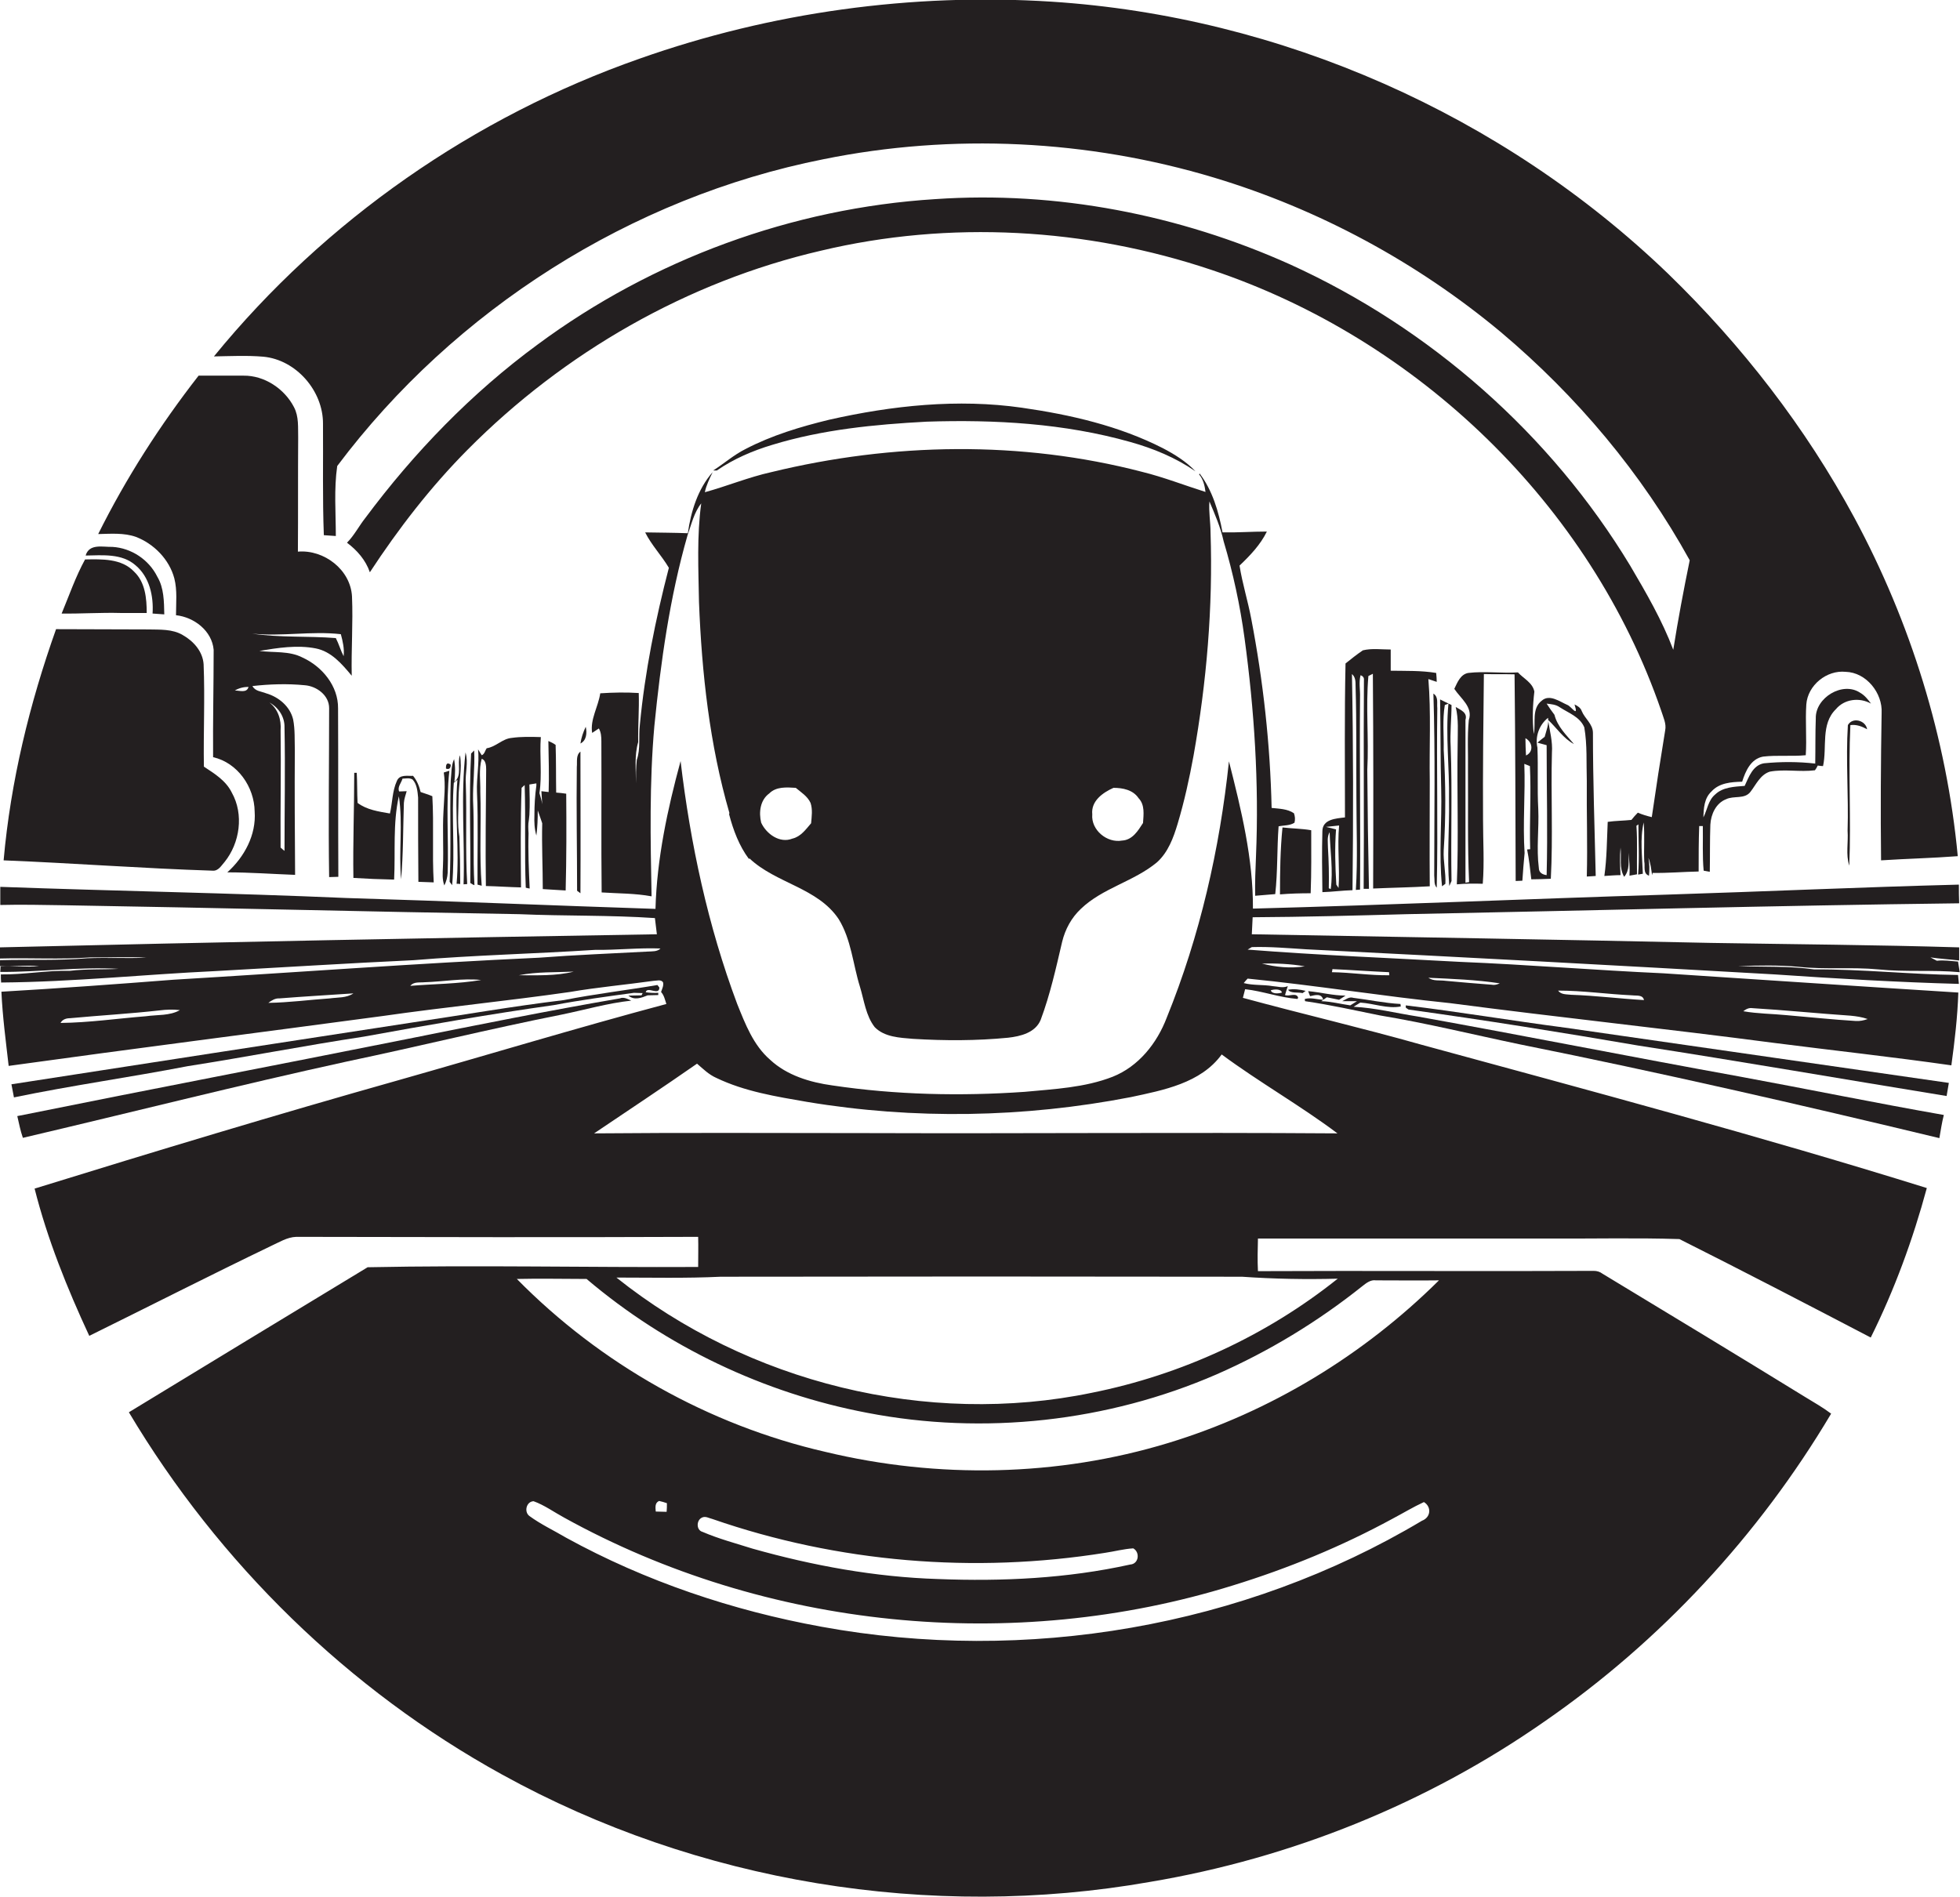<?xml version="1.0" encoding="utf-8"?>
<!-- Generator: Adobe Illustrator 19.2.0, SVG Export Plug-In . SVG Version: 6.00 Build 0)  -->
<svg version="1.1" id="Layer_1" xmlns="http://www.w3.org/2000/svg" xmlns:xlink="http://www.w3.org/1999/xlink" x="0px" y="0px"
	 viewBox="0 0 702.7 680.1" enable-background="new 0 0 702.7 680.1" xml:space="preserve">
<g>
	<path fill="#231F20" d="M94.4,127.9c11.8,1.1,21.5,12.3,21.4,24.1c0.1,13.3-0.2,26.6,0.3,39.9c1.4,0.1,2.8,0.2,4.3,0.3
		c0-8.4-0.7-16.8,0.5-25.1C163,111,226.2,70.8,295.2,57.1c46.3-9.4,94.9-7,140.1,6.6c37.5,11.3,72.7,30.3,102.8,55.4
		c27.2,22.9,50.5,50.6,67.7,81.8c-2.2,10.7-4.2,21.4-5.9,32.1c-4-10.6-9.7-20.4-15.4-30.1c-28.5-47.2-71.8-85.3-122-108.1
		C422.9,77,378.8,68.4,335.3,71.4C284.1,74.6,234,93,192.8,123.5c-23.7,17.4-44.3,38.7-61.8,62.2c-2.3,2.9-4,6.3-6.6,8.9
		c3.6,2.7,6.7,6.2,8.2,10.6c10.3-15.7,21.8-30.6,35-43.9c34.6-34.9,78.8-60.3,126.7-71.4c46.1-11,95.2-8.2,140.1,6.9
		c73.9,24.7,135.8,84.2,161.2,158.1c0.7,2.3,1.9,4.6,1.4,7c-1.7,10.4-3.3,20.7-4.8,31.1c-1.7-0.4-3.4-0.9-5-1.6
		c-0.8,0.8-1.6,1.7-2.3,2.6c-2.8,0.3-5.7,0.3-8.5,0.7c-0.3,6.5-0.3,13-1.2,19.4c1.9-0.1,3.8-0.3,5.8-0.3c-0.2-3.3-0.3-6.6,0-9.9
		c0.4,3.5-0.6,7.3,1.3,10.5c2.1-2.4,1.5-5.7,1.6-8.6c0.2,2.7,0.5,5.5,0.3,8.2l2.7-0.5c-0.1-5.8,0.2-11.6-0.2-17.4l0.7-0.5
		c0,6,0.4,12-0.1,18l1.7-0.3c-0.2-6.1-1.1-12.5,0.3-18.4c0.4,4.7,0,9.4,0.2,14c0.4,1.7-0.6,4.3,1.7,5.1c0.2-2.1,0.2-4.3-0.2-6.4
		c0.8,2,1,4.1,1.3,6.2l0.2-0.8c5.5,0.1,11-0.4,16.5-0.5c0-5.4,0-10.9,0.2-16.3l1.3,0c0.1,5.3-0.2,10.7,0.3,16
		c0.5,0.1,1.6,0.3,2.2,0.4c0.1-5.6,0-11.2,0.2-16.9c0.2-3.7,2-7.7,5.6-9.1c2.8-1.4,6.7,0.1,8.8-2.7c2-2.6,3.5-6.1,6.9-7.2
		c5.3-1,10.8,0.2,16.2-0.5c0.3-0.4,0.8-1.2,1-1.7c0.5,0.1,1.5,0.2,1.9,0.2c1.5-6.8-0.9-15,4.6-20.4c3.1-3.7,8.5-4.3,12.6-2
		c-1.1-1.5-2.3-3-3.9-3.9c-6.3-4.2-16.1,1.8-15.9,9.2c-0.2,5.4-0.1,10.8-0.2,16.2c-6.1-0.7-12.3-0.7-18.4-0.1
		c-4,0.7-5.4,4.9-6.9,8.1c-3.7,0.3-7.8,0.4-10.6,3.1c-2.5,2.1-2.8,5.5-4.2,8.2c0.1-3.3,0.3-6.9,2.9-9.3c2.8-3.1,7.1-3.4,11-3.5
		c1.2-3.8,3.1-8.2,7.5-9c5.1-0.6,10.2,0,15.3-0.5c0.4-6.1-0.2-12.1,0.2-18.2c0.5-6.9,7.3-12.4,14.1-11.7c7.4,0.2,13.3,7.6,12.9,14.8
		c-0.3,17.6-0.4,35.2-0.2,52.8c9.2-0.6,18.4-0.8,27.5-1.5c-4-42.4-16.9-83.9-37.1-121.4c-17.5-32.4-40.3-61.8-66.7-87.4
		c-59.3-57.1-139-92.3-221.1-97.6C326.9-2.6,276.4,4.4,229.4,21C170,41.8,116.5,79,76.7,127.8C82.6,127.7,88.5,127.4,94.4,127.9z"/>
	<path fill="#231F20" d="M48.7,192.5c6.5,2.5,12,8.1,13.8,14.9c1.1,4.3,0.6,8.8,0.6,13.2c6.5,0.7,12.9,5.6,13.5,12.4
		c0,12.8-0.3,25.7-0.2,38.5c8.8,2,14.8,10.7,14.9,19.5c0.6,8.4-3.7,16.3-9.8,21.8c8.1,0,16.2,0.6,24.3,0.9
		c-0.1-14.9-0.2-29.8-0.1-44.7c-0.1-3.7,0.1-7.4-0.6-11c-1.1-4.7-5.2-8.1-9.7-9.4c-1.7-0.7-3.9-0.7-4.9-2.6
		c6.2-0.7,12.5-0.9,18.7-0.3c4.3,0.3,8.8,3.6,8.8,8.2c0,20.2-0.3,40.4,0,60.6c0.8,0,2.5-0.1,3.3-0.1c-0.1-20.1,0-40.3-0.1-60.4
		c0.1-8-5.7-15-12.7-18.2c-4.8-2.5-10.3-1.7-15.5-2.4c6.6-1.1,13.5-2.2,20.2-0.9c5.6,1.1,9.4,5.6,12.9,9.8
		c-0.2-9.5,0.5-18.9,0.1-28.4c-0.5-9.6-10-16.9-19.4-16.1c0.1-13.6,0-27.2,0.1-40.8c-0.1-3.7,0.3-7.6-1.5-11
		c-3.4-6.6-10.6-11.4-18.1-11.3c-5.4,0-10.7,0-16.1,0c-13.8,17.7-26,36.7-36,56.8C39.7,191.4,44.4,191,48.7,192.5z M102,260.8
		c0.3,14.8,0,29.5,0,44.3c-0.4-0.3-1.1-0.9-1.4-1.2c-0.1-14,0.2-28,0-42c0.3-3.8-0.9-7.6-4-10C99.9,253.7,102.1,257.1,102,260.8z
		 M122.2,227.4c0.7,2.6,1.3,5.2,1,7.9c-1.1-2.1-1.7-4.4-2.8-6.5c-10-0.8-20.1-0.1-30-1.6C101,228.3,111.6,226.2,122.2,227.4z
		 M89.1,246.3c-0.6,2.3-3.1,1.3-4.9,1.3C85.7,246.7,87.4,246.3,89.1,246.3z"/>
	<path fill="#231F20" d="M332.2,151.2c24.5-0.8,49.4,0.6,73.1,7.3c8.2,2.3,16.2,5.6,23.3,10.5c-3.3-3.5-7.5-6.1-11.7-8.3
		c-15.7-8-33.1-12-50.5-14.5c-23-3.3-46.5-0.8-69.1,4.3c-10.3,2.5-20.6,5.6-30,10.5c-4.2,2.1-7.7,5.2-11.6,7.7c0.3,0,1,0,1.3,0
		c6.1-4.2,12.9-7.1,19.9-9.2C294.9,154,313.6,152.2,332.2,151.2z"/>
	<path fill="#231F20" d="M450,321.2c2.4-0.2,4.8-0.4,7.2-0.6c0.9-8.1,0.6-16.2,1.2-24.3c1.9-0.4,4-0.2,5.7-1.3
		c0.3-1.2,0.2-2.3-0.2-3.4c-2.4-1.6-5.3-1.6-8-1.9c-0.5-22.7-3-45.4-7.3-67.8c-1.2-6.4-3.2-12.7-4.2-19.1c3.8-3.6,7.5-7.5,9.8-12.2
		c-5.3,0-10.6,0.4-15.9,0.3c-1.4-7.5-3.6-15-8.2-21.1l-0.2,0.3c1.5,1.8,2,4,2.3,6.3c-7.6-2.4-15-5.3-22.7-7.2
		c-43.4-11.3-89.5-10.5-133,0.1c-8.1,1.8-15.8,5-23.8,7.2c0.5-2.5,1.7-4.9,2.8-7.2c-5.3,6-7.8,14.1-8.9,21.9
		c-5.1-0.2-10.2-0.2-15.3-0.3c2.3,4.6,5.9,8.3,8.5,12.7c-4.8,18.5-8.6,37.3-10.4,56.3c-0.5,4.2,0.3,8.6-1.1,12.6
		c-0.3,2.8-0.3,5.6-0.3,8.4c0-5-0.6-10,0.8-14.8c-0.1-5.9,0.4-11.7,0.2-17.6c-4.6-0.3-9.2-0.2-13.8,0.1c-0.7,4.8-3.7,9.4-2.9,14.2
		c0.6-0.4,1.8-1.2,2.4-1.6c0.8,1.4,0.9,3,0.9,4.6c0.1,18.1-0.1,36.1,0.1,54.2c6,0.4,12,0.3,17.9,1.4c-0.4-20.4-0.8-40.8,1-61.1
		c2.3-23,5.5-46.1,11.9-68.4c1.4-3.9,2.3-8.1,4.9-11.4c-1.6,11.7-1,23.6-0.8,35.4c1,25.5,3.8,51.1,10.9,75.6l-0.1,0.5
		c1.5,5.7,3.6,11.3,7.1,16l0.2-0.2c9.5,9,24.5,10.5,32,21.8c4.5,7.3,5.1,16.2,7.6,24.2c1.5,4.9,2.1,10.4,5.3,14.5
		c3.5,3.6,9,3.8,13.7,4.2c11.4,0.7,22.8,0.7,34.1-0.4c4.5-0.5,9.8-1.8,11.7-6.4c3.4-9.1,5.5-18.6,7.7-28c1.1-4.5,3.3-8.6,6.7-11.8
		c7.8-7.5,19-9.8,27.3-16.7c4-3.6,5.9-8.8,7.4-13.8c2.4-8,4.2-16.2,5.7-24.4c4.7-26.4,7-53.3,6.1-80.1c0-3.7-0.7-7.4-0.4-11.1
		c2,4.7,4,9.3,5.1,14.3c3.4,11.4,5.9,23,7.5,34.8c3.5,25.8,5.2,51.9,4.1,78C450.1,311.7,449.9,316.5,450,321.2z M290.8,295.2
		c-1.9,2.2-3.7,4.8-6.7,5.5c-4.5,1.8-9.3-1.6-11.2-5.7c-0.9-3.7-0.4-8.1,2.9-10.5c2.5-2.5,6.2-2.2,9.5-2c1.9,1.6,4.2,3,5.3,5.4
		C291.4,290.3,291,292.8,290.8,295.2z M409.8,295.1c-1.8,2.8-3.8,6.1-7.5,6.3c-5.4,1-11.2-3.8-10.7-9.4c-0.5-4.8,3.8-7.8,7.6-9.5
		c3.3,0,7,0.7,9,3.7C410.5,288.6,410,292,409.8,295.1z"/>
	<path fill="#231F20" d="M48.6,202.7c5,4.2,6.5,11,6.1,17.3c1.4,0.1,2.8,0.2,4.2,0.3c-0.1-4.6-0.1-9.5-2.5-13.5
		c-3-6.1-9.3-10.3-16.1-10.7c-3.4,0.1-8.3-1.3-9.6,3.1C36.8,199.1,43.7,198.4,48.6,202.7z"/>
	<path fill="#231F20" d="M43.3,219.8c3.1,0,6.2,0,9.3,0c0-5.2-0.5-11-4.5-14.8c-4.5-4.8-11.6-4.5-17.6-4.4
		c-3.4,6.2-5.7,12.9-8.4,19.4C29.2,220.1,36.3,219.6,43.3,219.8z"/>
	<path fill="#231F20" d="M80.5,309.1c5.5-6.8,7-17.1,2.6-24.9c-2.1-4.3-6.2-6.8-10-9.3c-0.2-12.2,0.4-24.5-0.1-36.7
		c-0.3-4.6-3.6-8.3-7.5-10.5c-3.7-2.2-8.2-1.9-12.3-2c-11,0-22-0.1-33.1-0.1c-9.5,26.7-16.3,54.6-18.8,82.9c25,1,49.9,2.9,74.9,3.7
		C78.3,312.4,79.4,310.3,80.5,309.1z"/>
	<path fill="#231F20" d="M514.9,241.3c-5.4-0.9-10.9-0.7-16.3-0.8c0-2.5,0-5.1,0-7.6c-3.3,0-6.8-0.5-10,0.3
		c-2.2,1.5-4.2,3.1-6.2,4.7c-0.4,18.4-0.2,36.8-0.2,55.2c-3.2,0.4-8.1,0.6-8.1,5c-0.2,7.3-0.1,14.6,0,21.8c3.6-0.1,7.1-0.6,10.8-0.7
		c0.3-25.8,0.3-51.7-0.2-77.5c1.3,1.1,1.3,2.7,1.3,4.3c0.4,13.3,0.2,26.7,0.3,40c0,11,0.5,22.1-0.2,33.1l1.5-0.1c0.2-23-0.2-46,0-69
		c0.1-2.6-0.5-5.3,0.2-7.9c0.8,0.3,1.3,0.9,1.2,1.7c-0.2,25,0.1,50-0.1,74.9c0.5,0,1.5,0,1.9,0c-0.3-14.3-0.5-28.5-0.6-42.7
		c0.6-11.2-0.6-22.4,0.4-33.6c0.4-0.2,1.2-0.6,1.6-0.8c0.2,25.6,0.2,51.3,0.1,77c6.8-0.3,13.5-0.4,20.3-0.8c-0.1-12.6,0-25.2,0-37.9
		c-0.2-12.1,0.5-24.3-0.5-36.4c1,0.3,2,0.7,3,1C515.1,243.5,515,242.4,514.9,241.3z M477.1,318.8c-0.2-0.1-0.5-0.2-0.7-0.3
		c0.1-4.8,0-9.6-0.3-14.5c0-1.9-0.4-3.9,0.6-5.6C476.9,305.2,478,312.1,477.1,318.8z M479.9,318.4c-0.2-0.3-0.6-0.9-0.8-1.2
		c-0.4-6.6-0.6-13.2-0.1-19.8c-0.9-0.2-2.7-0.7-3.6-0.9c1.6-0.2,3.1-0.3,4.7-0.5C479.4,303.6,480.4,311,479.9,318.4z"/>
	<path fill="#231F20" d="M572.1,314.1c-0.4-17.1-1-34.2-1-51.3c0-3.2-2.9-5.1-4-7.8c-0.4-1.2-1.5-1.9-2.6-2.4c1.6,5-1.2,0.7-2.5,0.2
		c-2.8-1.2-6.4-4-9.2-1.6c-3.8,2.9-2.1,8-2.9,12c-0.6-5.1-0.4-10.2,0.2-15.2c-0.6-3.2-3.9-4.7-5.9-6.9c-5.9,0.4-11.9-0.5-17.8,0.2
		c-2.8,0.5-3.9,3.4-5,5.7c2.2,3.4,6.8,6.5,5.2,11.2c-0.6,5.9-0.2,11.8-0.3,17.8c0.1,13.5-0.2,26.9,0.4,40.3l-1.3,0.2
		c0-19.5,0-38.9,0-58.4c0.8-2.6-1.7-3.5-3.5-4.6c1.1,4.4,0.7,9,0.7,13.5c-0.3,16.7,0.4,33.4-0.3,50.1c3.1-0.3,6.2-0.3,9.3-0.2
		c0.6-7.6,0.1-15.3,0.1-22.9c-0.1-17.5,0.1-34.9,0.3-52.3c3.7,0.1,7.3,0,11,0.1c0.3,24.7,0.3,49.4,0.4,74.1c0.6,0,1.8-0.1,2.4-0.1
		c0.2-3.3,0.5-6.6,0.8-9.9c-0.7-10.6,0.3-21.3-0.1-32c0.5,0.2,1.5,0.6,2,0.8c0.5,9.9-0.2,19.9,0.1,29.8l-1.1,0.1
		c0.7,3.5,1.1,7.1,1.5,10.7c2.3,0,4.7-0.1,7-0.2c0.8-15,0-30.1,0.4-45.2c0.3-4-0.8-7.9-1.4-11.8c3.1,2.9,5.5,6.7,9.3,8.7
		c-2.7-3.2-5.9-6.2-7-10.5c-1-1.3-1.9-2.6-2.8-4c1.6,0.2,3.3,0.3,4.7,1.3c3.2,2.1,7.2,3.4,8.8,7.2c1.1,6.3,0.7,12.8,0.9,19.2
		c-0.1,11.4,0.3,22.8,0,34.3C570.2,314.2,571.1,314.2,572.1,314.1z M547.1,270.9c-0.1-2-0.2-4.1-0.2-6.2
		C549.5,266.1,549.9,269.6,547.1,270.9z M553.8,264.2c-0.7,0.5-2,1.6-2.6,2.1c0.8,0.2,2.5,0.7,3.3,0.9c0,15.5,0.4,31.1,0,46.6
		c-1.5-0.2-2.8-0.9-2.8-2.6c-0.9-7,0.1-14.1-0.2-21.1c-0.4-7.3,0-14.7-0.3-22c-0.9-3.9,0.6-8.2,3.8-10.7
		C555.4,259.6,554.4,261.9,553.8,264.2z"/>
	<path fill="#231F20" d="M515.1,318.3c0.5-21.4-0.1-42.9,0.2-64.4c-0.2-1.8,0.5-4-1.4-5.2c0.7,21.7,0.3,43.4,0.3,65.2
		C514.4,315.4,514,317.1,515.1,318.3z"/>
	<path fill="#231F20" d="M516.3,250.8c0.2,10.7,0.1,21.4,0.4,32.2c0.3,11.6-0.9,23.2,0.3,34.8c0.3-0.2,0.9-0.7,1.2-0.9
		c0.2-4-0.8-8-0.6-12c0.8-12,0.7-24,0-36c0.1-5.4-0.5-10.8,0.4-16.1l1.3-0.5c-1.1,11.5,0.4,23,0.2,34.5c0.2,10.3-0.8,20.6,0.1,30.9
		c0.2-0.5,0.6-1.4,0.8-1.8c-0.3-16,0.3-32.1-0.3-48.1c-0.3-5,0.3-10,0.3-15C519,252.1,517.6,251.5,516.3,250.8z"/>
	<path fill="#231F20" d="M669.4,261.5c-0.5-3.2-5.2-4.5-6.9-1.5c-0.8,12.6,0.3,25.3-0.1,37.9c0.3,4.2-0.7,8.5,0.6,12.5
		c0.7-16.8-0.4-33.6,0.4-50.4C665.6,259.7,667.6,260.5,669.4,261.5z"/>
	<path fill="#231F20" d="M202.8,319.3c0.3-11.6,0.3-23.2,0.2-34.7c-1.2-0.2-2.4-0.3-3.6-0.4c-0.1-5.7,0-11.4-0.2-17.1
		c-0.8-0.6-1.7-1-2.6-1.4c0.1,6.1,0.3,12.2,0.1,18.3c-0.7-0.1-2-0.2-2.6-0.3c0.1,1.5,0.2,3.1,0.3,4.7c-0.2-1.4-0.6-2.7-1-4
		c1-6.6,0-13.4,0.5-20.1c-3.5-0.1-7-0.2-10.5,0.3c-3.3,0.3-5.6,3.2-8.9,3.7c-0.6,0.8-0.8,2.2-1.8,2.5c-0.3-0.5-1-1.6-1.3-2.1
		c0.5,5.1-0.6,10.1-0.4,15.2c0.5,11.1,0.1,22.2,0.2,33.3l1.5,0.4c-0.9-11.2-0.1-22.5-0.5-33.7c0.1-3.9-0.6-7.9,0.5-11.8
		c1.5,0.4,1.6,2.6,1.6,3.8c-0.1,13.9-0.3,27.9-0.1,41.8c4.2,0.1,8.4,0.4,12.6,0.5c-0.1-11.9-0.2-23.8,0.2-35.7
		c0.3-0.3,0.8-0.7,1.1-1c0.4,12.3-0.1,24.5,0.4,36.8c0.4,0.1,1.1,0.3,1.4,0.3c-0.3-6.6-0.6-13.2-0.4-19.8c-0.1-1.6-0.2-3.2,0.1-4.7
		c0-0.5,0.2-1.4,0.2-1.9c0.2-3.6,0.1-7.3,0-10.9l2.5-0.4v0.8c-0.5,3.5-0.7,7-0.7,10.5c-0.1,2.5,0,5,0.7,7.4c0.4-3,0.5-6,0.5-9
		c0.5,1.5,1.1,3,1.6,4.6c-0.2,7.9,0.2,15.8,0.2,23.6C197.2,319,200,319.1,202.8,319.3z"/>
	<path fill="#231F20" d="M167.5,317c-0.7-12-0.1-24-0.5-36c-0.3-3.7,1-7.5-0.1-11.2c-1.8,15.7-0.2,31.6-0.7,47.3L167.5,317z"/>
	<path fill="#231F20" d="M170.1,317.4c-0.6-10.2,0-20.3-0.5-30.5c-0.1-5.9,0.7-11.8,0.4-17.8c-0.3,0.3-0.8,0.8-1.1,1.1
		c-0.8,15.4-0.1,31-0.3,46.4C169,316.9,169.7,317.3,170.1,317.4z"/>
	<path fill="#231F20" d="M206.9,319.4c0.3,0.2,0.9,0.7,1.2,0.9c0.1-16.9,0-33.9,0-50.8c-1.7,1.3-1.1,3.7-1.3,5.5
		C206.6,289.8,206.9,304.6,206.9,319.4z"/>
	<path fill="#231F20" d="M164.9,270.8c-1.1,3.1,0.9,7.3-2,9.6c0.3-2.7,0.4-5.5-0.1-8.2c-1.1,2.4-0.9,5.1-1.2,7.7
		c-0.4,12.1,0.2,24.2-0.4,36.3c0.2,0.3,0.7,0.9,0.9,1.2c1.1-12.2-0.3-24.5,0.6-36.7l1.3-1.1c-1.1,12.4,0.8,24.8-0.3,37.3
		c0.3,0,1,0,1.3,0.1c0-5.7-0.1-11.4-0.3-17c-0.8-4.6-0.3-9.2-0.3-13.8C164.4,280.9,165.8,275.8,164.9,270.8z"/>
	<path fill="#231F20" d="M468.4,340.4c56,2.8,111.9,5.8,167.9,9c22,1.5,44,2.8,66,3.4c-0.1-0.8-0.2-2.4-0.3-3.2
		c-17.2-0.2-34.4-2.1-51.6-2c-9.1-1.3-18.2-0.8-27.3-1.2c7.3-0.2,14.7-0.4,22,0.3c9.4,1,18.9,0,28.3,0.9c9.7,1,19.5,0.1,29.2,1
		c-0.1-0.9-0.5-2.9-0.6-3.8c-2.5-0.2-5-0.6-7.6-0.3c-0.8-0.4-1.5-0.8-2.3-1.2c3.4,0.5,6.9,0.7,10.3,1.1c0-1.6,0-3.2,0-4.7
		c-29.7-0.9-59.4-1.1-89.1-1.6c-54.8-1.2-109.7-2.1-164.5-3.1c0.1-2,0.2-4.1,0.3-6.1c18.4-0.1,36.8-0.6,55.2-1.1
		c66-1.3,132.1-3.1,198.1-3.9c-0.1-2.2-0.1-4.4-0.1-6.7c-35,0.9-70.1,2.5-105.1,3.6c-49.4,1.5-98.7,3.7-148,5
		c0.1-17.9-4.2-35.5-8.6-52.8c-3.3,31.4-10.4,62.6-22.3,91.9c-3.5,9.2-10.1,17.5-19.4,21.2c-10,3.9-20.9,4.4-31.5,5.4
		c-23,1.6-46.2,1.1-69-2.3c-8-1.1-16.3-3.6-22.3-9.2c-6-5.2-8.9-12.8-11.8-20c-10.5-28-16.8-57.5-20.3-87.1c-4.7,17.3-8.5,35-9,53
		c-36.9-1.2-73.8-2.8-110.8-3.9c-41.4-1.8-82.8-2.5-124.1-4c0,2.2,0,4.4,0,6.5c7.7-0.2,15.4,0,23.1,0.1c54.3,0.9,108.7,2.3,163,3.2
		c16.2,0.7,32.5,0.3,48.6,1.4c0.2,1.9,0.5,3.9,0.7,5.8c-78.5,1.3-157.1,2.8-235.6,4.7c0,1,0,3,0,4c10.8-0.3,21.6,0.4,32.4-0.4
		c6.7,0.1,13.5-0.3,20.2,0.1c-7.1,0.3-14.2-0.1-21.2,0.2c-10.4,0.9-20.8,0.4-31.3,0.7l0,2.1c4.7,0.1,9.3-0.3,14,0
		c-4.6,0.5-9.2-0.2-13.8,0.1l-0.1,2c14.2,0.1,28.3-1.9,42.4-1.1c-5.8,0.3-11.6,0-17.4,0.7c-8.3-0.2-16.5,1.4-24.8,1.3
		c0,0.7,0,2.1,0.1,2.9c25.7-0.2,51.3-2.9,76.9-4.1c23.6-1.3,47.3-2.8,70.9-3.9c21.7-1.8,43.4-2.3,65.1-3.7
		c7.8,0.1,15.7-0.8,23.5-0.5c-1.2,1.2-3,1-4.5,1.1c-13,0.7-26,1.2-39,2.2c-43.7,2-87.4,5.3-131.1,7.9c-20.5,1.6-41.1,3.1-61.7,4.3
		c0.4,8.9,1.6,17.8,2.6,26.6c44.7-6.2,89.5-11.9,134.2-17.9c22.3-3.2,44.7-5.4,67-8.6c9.9-1.7,20-2.6,30-4c1.1,0,2.6-0.6,3.4,0.5
		c0.3,1.2-0.3,2.3-0.7,3.5c1.1,1.2,1.4,2.8,1.9,4.3c-32.2,8.6-64.2,18.3-96.3,27.4c-43.6,12.3-86.9,25.4-130.2,38.8
		c4.6,18.2,11.7,35.8,19.6,52.8c21.7-10.7,43.3-21.7,65.1-32.2c2.9-1.3,5.8-3.2,9.1-3.3c48,0.1,96.1,0.2,144.1,0
		c0.1,3.6,0,7.2,0,10.8c-39.5,0.2-79-0.7-118.5,0.1c-28.5,17.3-57.1,34.6-85.6,52C78.5,560.6,125,606,180,636.3
		c70.1,38.7,153.5,52.4,232.3,38.5c50.6-8.5,99.3-28.1,141.4-57.5c41.7-28.8,76.9-66.8,102.8-110.4c-2.9-2.2-6.1-4-9.2-5.9
		c-24.2-14.9-48.5-29.6-72.8-44.3c-0.9-0.7-2-1-3.1-1c-40.1,0.2-80.3-0.1-120.4,0.1c-0.2-3.9-0.1-7.8,0-11.7c34.8,0,69.6,0,104.3,0
		c15.6,0.1,31.2-0.3,46.8,0.2c22.9,11.5,45.8,23.4,68.6,35.3c8.5-17.1,15.1-35.1,20.1-53.6c-60-18.7-120.7-34.9-181.2-51.4
		c-21.2-6-42.7-11-64-16.8c0.3-1,0.5-2.1,0.8-3.1c6.3,0.7,12.4,3,18.8,3.5l0.2-0.5c-0.6-1.9-3.3-0.3-4.7-0.9c0.3-1.1,0.7-2.2,1-3.2
		c-1.8,0.8-3.6,0.1-5.4,0c-3.5-0.6-7-0.2-10.4-1.1c0.3-0.4,1-1.2,1.4-1.6c24.3,2.4,48.3,6.3,72.6,8.8c38.8,5.1,77.7,9.2,116.5,14.3
		c21.1,2.7,42.2,5,63.2,8c1.2-8.7,2.2-17.3,2.5-26.1c-35.2-2.2-70.4-4.6-105.7-6.9c-24.3-1.1-48.6-3.1-72.9-4.1
		c-25.4-1.4-50.8-2.4-76.2-4.4c0.4-0.2,1.1-0.7,1.5-0.9C455.3,339.4,461.9,340,468.4,340.4z M52.3,364.4
		c-10.2,0.8-20.4,2.3-30.6,2.4c0.7-1.3,2.1-1.7,3.4-1.7c10.7-1,21.4-1.6,32.1-2.8c2.4-0.3,4.8-0.4,7.3-0.1
		C60.8,364.3,56.4,363.8,52.3,364.4z M118.2,358c-7.3,0.5-14.6,1.5-22,1.6c1.2-0.9,2.5-1.7,4-1.6c8.8-0.7,17.7-1.2,26.5-1.8
		C124.2,357.9,121.1,357.6,118.2,358z M147.1,353.5c1.3-1.6,3.4-1.1,5.2-1.3c6.7-0.2,13.5-1.5,20.2-0.8
		C164.2,352.8,155.6,352.8,147.1,353.5z M186,349.7c6.5-1.3,13.1-1,19.7-1.3C199.3,350,192.5,349.7,186,349.7z M509.8,545.3
		c-64,38.2-142.1,51.4-215.3,38c-31.9-5.8-63.1-16.3-91.5-31.9c-4.4-2.6-9.1-4.8-13.2-7.8c-2-1.5-1.1-5.2,1.5-5.3
		c3.9,1.4,7.3,3.9,11,5.9c72.3,40,160.9,48.8,239.7,24.3c19.8-6.1,39-14,57.2-23.9c3.8-2,7.4-4.2,11.3-6
		C513.3,540.3,513,544.1,509.8,545.3z M236.3,538.2c1,0.2,1.9,0.5,2.8,0.8c0,0.8,0,2.3-0.1,3.1c-1.3,0-2.6-0.1-3.9-0.1
		C235,540.6,234.7,538.9,236.3,538.2z M251.6,544.2c1.3-0.7,2.6,0.2,3.9,0.5c45,15.6,93.8,19.6,140.7,12.1c3.4-0.5,6.7-1.4,10.1-1.6
		c2.5,1.4,2,5.6-1.1,5.8c-22.6,5-45.8,6.1-68.9,5.2c-22.5-0.7-44.9-4.8-66.5-10.9c-6-1.9-12.1-3.5-17.9-6
		C249.6,548.7,249.6,545.2,251.6,544.2z M488.4,461.2c1.4-1.1,3-2.4,4.9-2.1c7.5,0,15.1,0.1,22.6,0c-27,26.8-60.5,47.2-97,58.3
		c-39.7,12.1-82.7,12.9-123,3.2c-41.8-9.6-80.6-31.5-110.6-62c8.3-0.2,16.7,0,25,0c28.6,24.3,63.7,41,100.6,48
		c41.9,8.1,86.2,3.2,125.3-13.8C454.9,484.6,472.5,473.9,488.4,461.2z M479.6,458.5c-25.5,20.4-56.1,34.5-88.1,40.9
		c-59.3,12.3-123.3-3.6-170.5-41.3c12.5,0,24.9,0.3,37.4-0.3c62.3-0.1,124.6-0.1,186.9,0C456.7,458.6,468.2,458.8,479.6,458.5z
		 M479.5,406.4c-56.1-0.4-112.1,0.1-168.2-0.1c-32.8,0-65.5-0.2-98.3,0.1c12.3-8.3,24.7-16.5,36.9-25c2.2,1.9,4.2,3.9,6.9,5.1
		c10.2,4.9,21.5,6.7,32.5,8.6c38.4,6.4,77.9,5.7,116.1-1.7c11.7-2.5,25.1-5,32.6-15.3C451.5,388.1,466.2,396.4,479.5,406.4z
		 M459.6,355.9c-1.1,0.4-3.6,0.6-4-0.8C456.7,354.7,459.3,354.5,459.6,355.9z M628.3,361.5c11.7,0.7,23.4,1.9,35.2,2.7
		c2.1,0.2,4.1,0.5,6.1,1.2c-1.4,0.5-2.8,0.8-4.3,0.7c-8.3-0.5-16.6-1.4-24.9-2.1c-5.1-0.5-10.3-0.5-15.4-1.4
		C626,361.8,627.1,361.3,628.3,361.5z M585.2,356.9c1.5,0.2,3.8-0.3,4.2,1.7c-8.7-0.5-17.4-1.6-26.1-1.9c-1.7-0.2-3.6,0-4.7-1.5
		C567.5,355.2,576.3,356.5,585.2,356.9z M537.7,352.6c-0.9,0.4-1.8,0.7-2.8,0.5c-5.5-0.4-11.1-0.9-16.6-1.4
		c-2.1-0.3-4.4,0.2-6.2-1.1C520.6,351,529.2,351.3,537.7,352.6z M477.7,347.5c6.8,0.3,13.5,0.8,20.3,1.1c0,0.3,0.1,0.9,0.1,1.1
		c-6.9,0.1-13.7-1-20.6-1.1C477.6,348.3,477.7,347.8,477.7,347.5z M467.8,346.5c-5.1,0.8-10.4,0.3-15.4-1
		C457.5,345.4,462.7,345.6,467.8,346.5z"/>
	<path fill="#231F20" d="M147.9,279.5c1.6,1.7,1.8,4.3,2,6.5c0,10.1,0,20.1,0.1,30.2c1.8,0.1,3.7,0.1,5.5,0.2
		c-0.6-10.3,0.1-20.6-0.5-30.9c-1.4-0.6-2.8-1-4.2-1.5c-0.5-2.1-1.3-4.1-2.7-5.8c-2,0.1-4.8-0.6-5.8,1.8c-1.7,3.7-1.6,7.9-2.5,11.7
		c-4-0.7-8.3-1.3-11.6-3.8c-0.2-3.6-0.1-7.2-0.3-10.8c-0.2,0-0.7,0-0.9,0c0,12.6-0.5,25.1-0.3,37.7c4.8,0.3,9.7,0.5,14.6,0.6
		c0.5-10-0.5-20.1,1.7-29.9c1.5,9.8-0.1,19.9,0.8,29.8c0.8-9.1,0.7-18.3,1-27.4c0.1-1.4,0.6-2.8,1-4.2c-0.7,0-2,0.1-2.7,0.1
		c-0.7-1.6,0.8-3.1,1.2-4.6C145.4,279.2,146.7,278.8,147.9,279.5z"/>
	<path fill="#231F20" d="M469.9,320.3c0.3-7.5,0.2-15.1,0.2-22.6c-3.4-0.6-6.9-0.6-10.3-1c-0.8,8-0.9,16-0.9,24
		C462.6,320.4,466.2,320.3,469.9,320.3z"/>
	<path fill="#231F20" d="M130.5,371.7c22.6-4.1,45.3-8.1,68.1-11.3c9.5-1.8,19.1-3.1,28.7-4.4c0.8,0,2.3,0.1,3.1,0.1
		c-0.1,0.2-0.3,0.6-0.4,0.8c-1.2,0-3.5,0.1-4.7,0.1c2.1,1.8,4.7,0.8,6.9-0.1c1,0,2.9-0.1,3.8-0.1l0-0.8c-1.5,0.1-3,0-4.5-0.2
		c0.5-2.3,4.9,1.4,4.9-1.7c-0.2-0.2-0.5-0.7-0.7-0.9c-11.2,1.9-22.4,3.2-33.5,5.4c-18.3,2.2-36.5,5.4-54.8,8.1
		C99.7,374,51.9,381.4,4.1,388.8c0.3,1.6,0.6,3.2,0.9,4.7c20.7-4.3,41.6-7.2,62.3-11.2C88.4,379,109.4,374.9,130.5,371.7z"/>
	<path fill="#231F20" d="M461.8,354.9c0.9,1.4,3.6,0.8,5.2,1.2c0.3-0.2,0.8-0.6,1.1-0.8C466.1,354.8,463.8,354.5,461.8,354.9z"/>
	<path fill="#231F20" d="M508.3,364.5c-7.7-1.2-15.2-3.1-23-3.5c0.8-0.5,1.6-1,2.4-1.5c4.8,0.3,9.7,2.3,14.5,1.4
		c0-0.2-0.1-0.6-0.1-0.9c-5.7-0.3-11.2-1.5-16.9-2.2c-1.5-0.5-2.7,0.6-4,1.2h5.3c-0.8,0.5-1.6,1-2.4,1.5c-3.5-0.5-6.9-1.4-10.4-1.5
		c0.7-0.5,1.3-0.9,2-1.4c1.1,0.2,3.3,0.7,4.4,0.9c0.8-0.5,1.5-1,2.3-1.5c-4.5,0-8.9-1.2-13.4-1.6c0.2,0.5,0.5,1.4,0.7,1.8
		c1.8-0.4,4.1-1.1,4.7,1.3c-2.2-0.1-4.4-0.9-6.6-0.3c0,0.2,0,0.6,0.1,0.8c9,1.3,17.9,3.3,26.8,5.1c16.9,2.8,33.5,6.9,50.3,10.4
		c50.3,10.1,100.4,21.6,150.3,33.6c0.5-2.8,0.9-5.6,1.6-8.3c-24.5-4.3-48.9-9.3-73.3-13.8C584.9,379,546.7,371.4,508.3,364.5z"/>
	<path fill="#231F20" d="M201.4,363.8c8.3-1.7,16.5-4.1,24.9-5c-1.3-0.6-2.7-1.4-4.1-0.8c-25.6,4.4-51,9.5-76.4,14.6
		c-46.5,9.3-93.1,18.2-139.6,27.6c0.6,2.6,1.1,5.2,2,7.8c38.8-9.1,77.4-18.9,116.3-27.4C150.2,375.2,175.7,368.9,201.4,363.8z"/>
	<path fill="#231F20" d="M504,360.5l0,0.8c0.2,0.2,0.7,0.5,1,0.7c27.5,3.8,54.9,8.2,82.3,12.9c36.9,5.7,73.7,12.1,110.6,18.1
		c0.3-1.6,0.5-3.1,0.8-4.7c-45.8-6.6-91.7-13.2-137.5-19.8C542,366,523.1,362.8,504,360.5z"/>
	<path fill="#231F20" d="M210,260.6c-0.9,1.9-1.6,3.9-1.9,6C210.3,265.5,210.5,262.8,210,260.6z"/>
	<path fill="#231F20" d="M161.6,274.2c-1.2-0.9-1.8-0.4-1.7,1.4C161,276,161.6,275.5,161.6,274.2z"/>
	<path fill="#231F20" d="M159.1,277c0.7,4.6,0.1,9.3-0.1,13.9c-0.4,6.7,0.1,13.3-0.2,20c-0.1,2.2-0.3,4.4,0.5,6.6
		c0.7-1.4,1.1-2.9,1.2-4.5c0.4-12.2-0.7-24.5,0.6-36.6C160.5,276.5,159.6,276.9,159.1,277z"/>
</g>
</svg>
